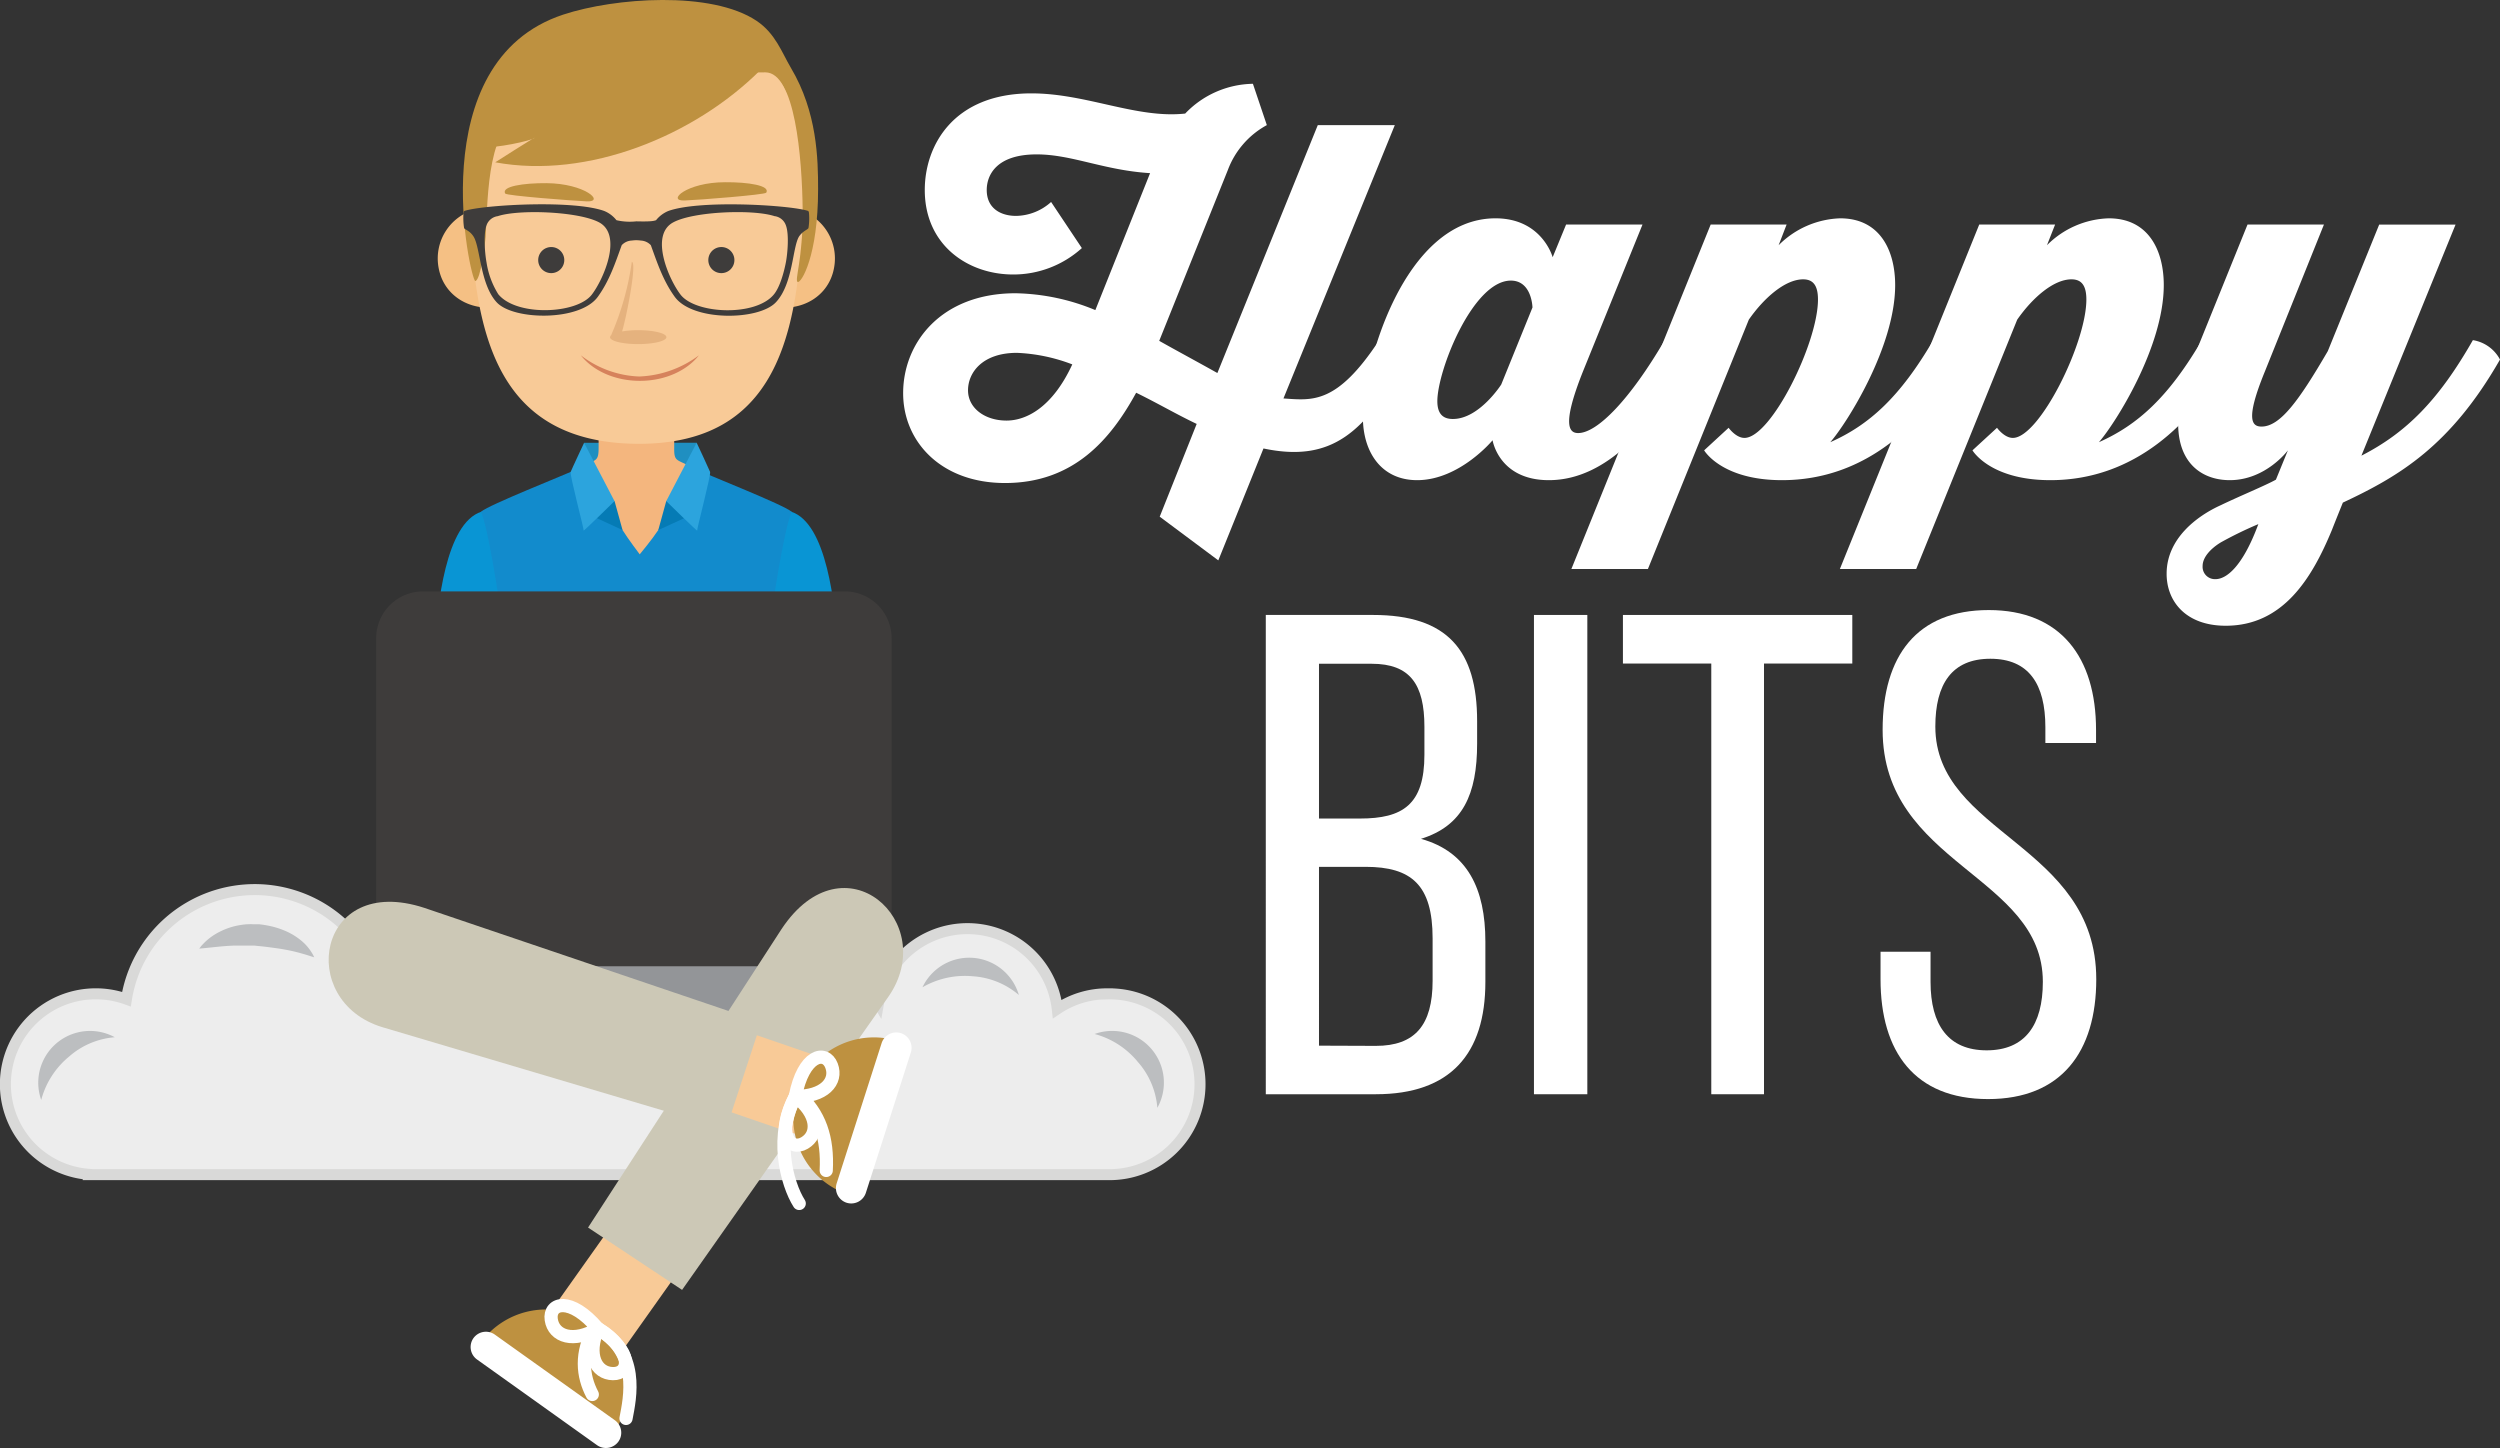 <svg id="Layer_1" data-name="Layer 1" xmlns="http://www.w3.org/2000/svg" viewBox="0 0 454.38 263.18"><rect x="0" y="0" width="454.38" height="263.18" fill="#333333" stroke="none"/><defs><style>.cls-1{fill:#1f8fc1;}.cls-1,.cls-10,.cls-11,.cls-12,.cls-18,.cls-19,.cls-2,.cls-20,.cls-3,.cls-4,.cls-5,.cls-6,.cls-7,.cls-8,.cls-9{fill-rule:evenodd;}.cls-2{fill:#0995d4;}.cls-3{fill:#f4b67e;}.cls-4{fill:#128bcc;}.cls-5{fill:#057bb5;}.cls-6{fill:#2ca4dd;}.cls-7{fill:#f5c084;}.cls-8{fill:#f8ca97;}.cls-9{fill:#be9140;}.cls-10,.cls-17{fill:#3e3c3b;}.cls-11{fill:#d6825c;}.cls-12{fill:#e5b27e;}.cls-13{fill:#ededed;stroke:#d9d9d8;stroke-miterlimit:10;stroke-width:2px;}.cls-14{fill:#f5f6f6;}.cls-15{fill:#bcbec0;}.cls-16{fill:#939598;}.cls-18{fill:#ccc8b6;}.cls-19,.cls-21{fill:#fff;}.cls-20{fill:none;stroke:#fff;stroke-linecap:round;stroke-linejoin:round;stroke-width:2.4px;}</style></defs><polygon class="cls-1" points="106.36 86.96 106.16 80.48 126.62 80.47 126.43 86.75 106.36 86.96"/><path class="cls-2" d="M201.45,223c-.65-.49-15.23-7.35-15.23-7.35-6.49,2.14-7.95,16.72-8.61,25.3h15.51Z" transform="translate(-98.73 -122.65)"/><path class="cls-2" d="M227.3,223c.65-.49,15.23-7.35,15.23-7.35,6.49,2.14,7.95,16.72,8.61,25.3H235.63Z" transform="translate(-98.73 -122.65)"/><path class="cls-3" d="M214.37,199.62h-6.84v4.32c0,2.69-.44,2.13-2.95,3.52a20.58,20.58,0,0,1-3.16,2.22c3,9.8,5.49,20,11.43,28.86h3.53c6-8.84,7.9-19.06,11-28.86a20.58,20.58,0,0,1-3.16-2.22c-2.51-1.39-3-.83-2.95-3.52v-4.32Z" transform="translate(-98.73 -122.65)"/><path class="cls-4" d="M215,223.4s-2.14-2.82-3.12-4.41c-3-4.83-7.2-11.44-7.3-11.49-3.64,1.66-16.95,6.88-18.44,8.17,1.21,2.64,3,13.53,4.63,25.23H238c1.58-11.7,3.42-22.59,4.63-25.23-1.49-1.29-14.8-6.51-18.45-8.17-.09.05-2.73,6.85-5.8,11.48C217.1,220.9,215,223.4,215,223.4Z" transform="translate(-98.73 -122.65)"/><path class="cls-5" d="M208,213.41c.36,0,2.43.32,2.43.32l1.45,5.26-5.19-2.4Z" transform="translate(-98.73 -122.65)"/><path class="cls-6" d="M204.89,203.13l5.53,10.6s-5.7,5.59-5.61,5.35-2.56-10.13-2.36-10.66S204.89,203.13,204.89,203.13Z" transform="translate(-98.73 -122.65)"/><path class="cls-5" d="M222.25,213.41c-.36,0-2.43.32-2.43.32L218.37,219l5.19-2.39Z" transform="translate(-98.73 -122.65)"/><path class="cls-6" d="M225.35,203.12l-5.53,10.61s5.7,5.59,5.62,5.35,2.55-10.14,2.35-10.66S225.35,203.12,225.35,203.12Z" transform="translate(-98.73 -122.65)"/><path class="cls-7" d="M232,168.13c-1,5.1,2.32,9.35,7.38,10.26s9.94-1.85,10.92-6.95a9.23,9.23,0,0,0-7.38-10.89A9.47,9.47,0,0,0,232,168.13Z" transform="translate(-98.73 -122.65)"/><path class="cls-7" d="M196.76,168.13c1,5.1-2.32,9.35-7.37,10.26s-9.94-1.85-10.92-6.95a9.23,9.23,0,0,1,7.37-10.89A9.46,9.46,0,0,1,196.76,168.13Z" transform="translate(-98.73 -122.65)"/><path class="cls-8" d="M239.61,135.76a27.59,27.59,0,0,0-20.8-11.43l-.42,0V124l-4,.16-4-.16v.32l-.42,0a27.58,27.58,0,0,0-20.8,11.43c-4.94,6.71-5.6,15.16-5.21,23.25,1,20.79,2.86,44.08,30.53,44.31s29.36-23.67,30.36-44.31C245.2,150.92,244.55,142.47,239.61,135.76Z" transform="translate(-98.73 -122.65)"/><path class="cls-9" d="M187,165.7c.37-7.66.46-21.52,7.17-21.52.18,0,20.39-8.38,43.66-8.38,5.36,0,6.69,15.22,6.79,25.23.08,8.63-1.54,12.61-.91,12.87s3.71-4.69,3.71-16.85c0-5.49-.15-14-4.93-22.05-1.68-2.83-2.8-6.25-6.26-8.57-8.19-5.48-25.7-4.23-35.12-1.13-26.08,8.59-16.8,48.5-16,48.42C186.12,173.62,186.9,166.76,187,165.7Z" transform="translate(-98.73 -122.65)"/><path class="cls-9" d="M217.62,131.34c3.26-.16,19.24,4.12,19.24,4.12-11.93,11.86-31.29,19.81-48.12,16.69,0,0,7.67-4.9,7.1-4.41s-7.13,1.91-9.39,1.63-2.14-1.1-2.14-1.1C197.38,136.22,197,136.34,217.62,131.34Z" transform="translate(-98.73 -122.65)"/><path class="cls-10" d="M210.77,162.67a5.49,5.49,0,0,0-2.21-1.67c-5.54-2-20.86-1.16-24.94-.15-.52.14-.58.12-.63.47a11.2,11.2,0,0,0,.09,2.78c.17.32,1,.45,1.69,1.5,1.27,1.88,1.19,8.71,4.24,12s15.13,3.48,18.37-1c2.14-2.95,3.2-6.23,4.35-9.39a2.65,2.65,0,0,1,1.84-.84,5.54,5.54,0,0,1,.8-.06,5.66,5.66,0,0,1,.81.06,2.68,2.68,0,0,1,1.84.84c1.15,3.16,2.21,6.44,4.35,9.39,3.24,4.47,15.21,4.34,18.37,1s3-10.07,4.24-12c.71-1,1.52-1.18,1.69-1.5a11.2,11.2,0,0,0,.09-2.78c-.06-.35-.11-.33-.64-.47-4.07-1-19.39-1.84-24.93.15a5.62,5.62,0,0,0-2.22,1.67c-.46.18-1.21.27-3.6.21a10.53,10.53,0,0,1-3.6-.21Zm28.79-.73h0a2.51,2.51,0,0,1,2,1.65c.6,1.54.34,5,0,6.77s-1.07,4.43-2.14,5.76c-3.3,4.12-14.25,3.63-17,.08-2.1-2.73-5.69-10.84-1.3-13.15,3.76-2,14.56-2.39,18.4-1.11Zm-50.37,0h0c3.84-1.28,14.64-.87,18.4,1.11,4.38,2.31.8,10.42-1.3,13.15-2.73,3.55-13.68,4-17-.08a15.25,15.25,0,0,1-2.13-5.76c-.32-1.72-.58-5.23,0-6.77A2.51,2.51,0,0,1,189.19,161.94Z" transform="translate(-98.73 -122.65)"/><path class="cls-10" d="M198.91,172.29a2.37,2.37,0,1,0-2.36-2.36A2.37,2.37,0,0,0,198.91,172.29Z" transform="translate(-98.73 -122.65)"/><path class="cls-10" d="M229.84,172.29a2.37,2.37,0,1,0-2.37-2.36A2.36,2.36,0,0,0,229.84,172.29Z" transform="translate(-98.73 -122.65)"/><path class="cls-11" d="M225.76,187.23c-2.18,2.78-6.17,4.64-10.73,4.64s-8.56-1.86-10.73-4.64a18.46,18.46,0,0,0,10.6,3.85A19.31,19.31,0,0,0,225.76,187.23Z" transform="translate(-98.73 -122.65)"/><path class="cls-12" d="M209.61,184s0,0,0-.07a.5.5,0,0,1,.19-.35,50.77,50.77,0,0,0,3.76-13.33c1,.06-1,10.22-1.77,12.64a18,18,0,0,1,2.94-.23c2.83,0,5.12.57,5.12,1.27s-2.29,1.26-5.12,1.26S209.76,184.66,209.61,184Z" transform="translate(-98.73 -122.65)"/><path class="cls-9" d="M190.55,157.83c-.76-1.31,3.34-1.92,7.49-1.89,7,.05,10.71,3.45,7.35,3.31C202.89,159.14,190.77,158.22,190.55,157.83Z" transform="translate(-98.73 -122.65)"/><path class="cls-9" d="M238,157.67c.77-1.31-3.33-1.93-7.49-1.9-7,0-10.7,3.46-7.35,3.32C225.62,159,237.74,158.06,238,157.67Z" transform="translate(-98.73 -122.65)"/><path class="cls-13" d="M300,303.28a16.26,16.26,0,0,0-9.11,2.76A16.42,16.42,0,0,0,258.4,305a16.41,16.41,0,0,0-26-3.09,23.61,23.61,0,0,0-46.61.92,16.43,16.43,0,0,0-18.35-2.31,23.61,23.61,0,0,0-45.73,3.73,16.43,16.43,0,1,0-6.94,31.83v.06H300a16.43,16.43,0,1,0,0-32.85Z" transform="translate(-98.73 -122.65)"/><path class="cls-14" d="M195.45,308.71a13.48,13.48,0,0,1,24.62-5.42c-4.07-2-8.46-2-12.9-1.16A22,22,0,0,0,195.45,308.71Z" transform="translate(-98.73 -122.65)"/><path class="cls-15" d="M106.22,322.57a9.41,9.41,0,0,1,13.37-11.4,14.29,14.29,0,0,0-8.31,3.52A15.3,15.3,0,0,0,106.22,322.57Z" transform="translate(-98.73 -122.65)"/><rect class="cls-16" x="94.81" y="161.65" width="43.66" height="22.99"/><path class="cls-17" d="M252.27,298.27H175.62a8.52,8.52,0,0,1-8.52-8.52V238.66a8.52,8.52,0,0,1,8.52-8.52h76.65a8.51,8.51,0,0,1,8.51,8.52v51.09A8.51,8.51,0,0,1,252.27,298.27Z" transform="translate(-98.73 -122.65)"/><path class="cls-8" d="M200.48,371.41h0a7.41,7.41,0,0,1-1.75-10.28l20.57-29a7.4,7.4,0,0,1,10.28-1.76h0a7.39,7.39,0,0,1,1.75,10.28l-20.56,29A7.4,7.4,0,0,1,200.48,371.41Z" transform="translate(-98.73 -122.65)"/><path class="cls-18" d="M240.77,291.52l-35.16,54.24,17.09,11.33,37.49-53.27C269.61,290.3,252.14,274.37,240.77,291.52Z" transform="translate(-98.73 -122.65)"/><path class="cls-8" d="M203.83,307.45h0a7.4,7.4,0,0,1,9.38-4.58l33.64,11.57a7.39,7.39,0,0,1,4.57,9.37h0a7.39,7.39,0,0,1-9.37,4.57l-33.64-11.56A7.41,7.41,0,0,1,203.83,307.45Z" transform="translate(-98.73 -122.65)"/><path class="cls-18" d="M175.86,287.66l61.22,20.75-6.39,19.48-62.44-18.54C152.48,304.59,156.3,281.25,175.86,287.66Z" transform="translate(-98.73 -122.65)"/><path class="cls-9" d="M243.62,321.38a14.65,14.65,0,0,1,18.43-9.48l-9,27.91A14.66,14.66,0,0,1,243.62,321.38Z" transform="translate(-98.73 -122.65)"/><path class="cls-19" d="M256.1,339.45l8.18-25.52a2.8,2.8,0,0,0-1.8-3.5h0a2.8,2.8,0,0,0-3.51,1.8l-8.18,25.52a2.8,2.8,0,0,0,1.81,3.5h0A2.79,2.79,0,0,0,256.1,339.45Z" transform="translate(-98.73 -122.65)"/><path class="cls-9" d="M206.44,363.37a14.65,14.65,0,0,1,3.42,20.44l-23.86-17A14.65,14.65,0,0,1,206.44,363.37Z" transform="translate(-98.73 -122.65)"/><path class="cls-19" d="M185.43,369.74l21.81,15.57a2.8,2.8,0,0,0,3.89-.65h0a2.79,2.79,0,0,0-.65-3.88l-21.82-15.57a2.79,2.79,0,0,0-3.88.65h0A2.79,2.79,0,0,0,185.43,369.74Z" transform="translate(-98.73 -122.65)"/><path class="cls-20" d="M243.28,321.92c1.46-7.61,5.47-8.5,6.58-5.59S248.45,322,243.28,321.92Z" transform="translate(-98.73 -122.65)"/><path class="cls-20" d="M243.28,321.92c-3.59,6.87-1,10.05,1.68,8.47S247.4,325.05,243.28,321.92Z" transform="translate(-98.73 -122.65)"/><path class="cls-20" d="M243.62,321.38c-4.38,7.52-1.87,16.5.37,20" transform="translate(-98.73 -122.65)"/><path class="cls-20" d="M243.62,321.38c4.17,3.62,5.58,8.18,5.28,14" transform="translate(-98.73 -122.65)"/><path class="cls-20" d="M207.41,364.12c-5-5.9-8.95-4.7-8.49-1.62S203,366.77,207.41,364.12Z" transform="translate(-98.73 -122.65)"/><path class="cls-20" d="M207.41,364.12c6.51,4.2,5.83,8.25,2.72,8.19S205.36,368.87,207.41,364.12Z" transform="translate(-98.73 -122.65)"/><path class="cls-20" d="M206.84,363.82c8.42,4.33,6.33,13.11,5.67,16.63" transform="translate(-98.73 -122.65)"/><path class="cls-20" d="M206.84,363.82c-2.71,4.81-2.21,8.94-.46,12.28" transform="translate(-98.73 -122.65)"/><path class="cls-21" d="M354.22,188c-7.34,13.27-13.45,18.78-25.85,16.16l-8.21,20.34-10.65-7.94,6.72-16.86c-3.66-1.74-7.07-3.75-11-5.67-4.63,8.47-11.35,16.41-23.84,16.41-11.61,0-18.51-7.51-18.51-16.33,0-9.16,6.9-18.16,20.43-18.16a39.44,39.44,0,0,1,14.5,3.06l9.95-24.89c-8.38-.52-14.23-3.41-20.61-3.41-7.42,0-9.08,3.85-9.08,6.47,0,3.4,2.62,4.71,5.33,4.71a9.72,9.72,0,0,0,6.37-2.53l5.59,8.38a18.55,18.55,0,0,1-12.48,4.8c-8.21,0-16.07-5.32-16.07-15.36,0-8.12,5.24-17.56,19.38-17.56,10,0,19.13,4.63,27.95,3.67a17.38,17.38,0,0,1,12.31-5.41l2.53,7.51a15.44,15.44,0,0,0-7.07,8.12L309.42,184.6c3.41,1.92,7.16,3.93,10.57,5.85l18.25-45.06h14L332,195.07c5.24.35,9.69,1.14,17.38-10.56A6.47,6.47,0,0,1,354.22,188Zm-60.6.88a31.67,31.67,0,0,0-10.05-2.1c-6.28,0-8.9,3.58-8.9,6.81s3.05,5.5,7,5.5C285.23,199.09,290,196.73,293.62,188.88Z" transform="translate(-98.73 -122.65)"/><path class="cls-21" d="M406.16,188c-6.81,11.88-15.28,21.92-25.93,21.92-9.08,0-10.22-7.25-10.22-7.25s-6,7.25-13.71,7.25c-6.55,0-9.86-5.15-9.86-11.44,0-9.34,7.42-36.15,24.1-36.15,8.47,0,10.39,7.07,10.39,7.07l2.44-5.94h13.89l-10.83,26.72c-3.93,9.87-2.45,11.18-.87,11.18,3.49,0,9.43-6.11,15.71-16.85A6.75,6.75,0,0,1,406.16,188Zm-34.58,4.54,5.68-14s-.09-4.89-3.93-4.89c-6.9,0-13.36,16.33-13.36,21.92,0,2.27,1,3.23,2.8,3.23C367.57,198.83,371.58,192.54,371.58,192.54Z" transform="translate(-98.73 -122.65)"/><path class="cls-21" d="M455,188c-6.55,11.62-17.11,21.92-32.4,21.92-11,0-14.14-5.42-14.14-5.42l4.45-4.1s1.31,1.84,2.88,1.84c4.81,0,13.36-17.21,13.36-25.15,0-2.54-.87-3.67-2.7-3.67-3.23,0-7.08,3.32-9.87,7.33l-18.34,45.32H384.33l25.32-62.61h13.8L422,167.22a16.53,16.53,0,0,1,11.18-4.89c7.25,0,10,5.85,10,12.14,0,11.26-8.82,25.15-11.79,28.55,7.08-3.14,12.67-8.21,18.69-18.51A6.79,6.79,0,0,1,455,188Z" transform="translate(-98.73 -122.65)"/><path class="cls-21" d="M503.78,188c-6.55,11.62-17.12,21.92-32.4,21.92-11,0-14.15-5.42-14.15-5.42l4.46-4.1s1.31,1.84,2.88,1.84c4.8,0,13.36-17.21,13.36-25.15,0-2.54-.87-3.67-2.71-3.67-3.23,0-7.07,3.32-9.86,7.33L447,226.07H433.13l25.33-62.61h13.79l-1.48,3.76A16.53,16.53,0,0,1,482,162.33c7.25,0,10,5.85,10,12.14,0,11.26-8.82,25.15-11.79,28.55,7.07-3.14,12.66-8.21,18.69-18.51A6.79,6.79,0,0,1,503.78,188Z" transform="translate(-98.73 -122.65)"/><path class="cls-21" d="M553.11,188c-9,15.72-18.34,21.22-28.56,26,0,0-1.31,3.23-2,5-3.58,8.65-8.81,17.38-19.29,17.38-7.42,0-10.83-4.63-10.74-9.61.08-6.2,5.41-10.3,9.86-12.31,3.24-1.57,8.13-3.58,10-4.63l2.18-5.33s-4,5.42-10.57,5.42c-7,0-13.1-6-6.63-22.09l9.86-24.37h13.89l-10.74,26.72c-3.58,8.74-2.36,10-.61,10,3.4,0,6.81-4.72,12.05-13.71l9.34-23h13.88l-17.11,42c8.21-4.2,14.06-10.13,20.26-21A6.79,6.79,0,0,1,553.11,188Zm-51.7,39.91c1.93,0,4.89-2.18,7.78-10a69.61,69.61,0,0,0-6.82,3.32c-2,1.22-3.31,2.8-3.31,4.28A2.24,2.24,0,0,0,501.41,227.91Z" transform="translate(-98.73 -122.65)"/><path class="cls-21" d="M348.29,234.42c13.56,0,18.91,6.47,18.91,19.29v4.1c0,9.21-2.61,14.94-10.2,17.3,8.46,2.37,11.7,9.09,11.7,18.67v7.34c0,13.07-6.35,20.41-19.91,20.41h-20V234.42Zm-2.37,37c7.72,0,11.7-2.49,11.7-11.58v-5.1c0-7.71-2.61-11.45-9.58-11.45h-9.58v28.13Zm2.87,41.32c7.09,0,10.32-3.73,10.32-11.83v-7.71c0-9.71-3.85-13-12.19-13h-8.46V312.7Z" transform="translate(-98.73 -122.65)"/><path class="cls-21" d="M387.23,234.42v87.11h-9.7V234.42Z" transform="translate(-98.73 -122.65)"/><path class="cls-21" d="M409.76,321.53V243.25H393.7v-8.83h41.69v8.83H419.34v78.28Z" transform="translate(-98.73 -122.65)"/><path class="cls-21" d="M479.69,255.32v2.37h-9.21v-2.86c0-7.84-3-12.45-10-12.45s-10,4.61-10,12.32c0,19.54,29.25,21.41,29.25,45.93,0,13.19-6.35,21.78-19.67,21.78s-19.54-8.59-19.54-21.78v-5h9.09v5.47c0,7.85,3.23,12.45,10.2,12.45s10.21-4.6,10.21-12.45c0-19.41-29.12-21.28-29.12-45.8,0-13.44,6.22-21.77,19.29-21.77S479.69,242.13,479.69,255.32Z" transform="translate(-98.73 -122.65)"/><path class="cls-15" d="M155.85,296.65l-1-.32c-.59-.19-1.44-.44-2.4-.68s-2.07-.45-3.26-.63l-1.84-.25c-.61-.07-1.3-.15-1.89-.2l-.52-.06-.42,0-.9,0c-.61,0-1.21,0-1.81,0-1.18,0-2.33.11-3.34.2l-2.53.26c-.64.07-1,.09-1,.09l.17-.22a4.82,4.82,0,0,1,.5-.58,10.39,10.39,0,0,1,2.12-1.74,12.93,12.93,0,0,1,3.59-1.52,14.29,14.29,0,0,1,2.22-.36c.38,0,.76-.05,1.17,0l.62,0,.52,0a19,19,0,0,1,2.24.38,14.52,14.52,0,0,1,2.09.66,12,12,0,0,1,3.39,2,8.73,8.73,0,0,1,1.81,2.1,4.45,4.45,0,0,1,.37.68Z" transform="translate(-98.73 -122.65)"/><path class="cls-15" d="M297.68,310.58A9.4,9.4,0,0,1,309.08,324a14.26,14.26,0,0,0-3.52-8.31A15.26,15.26,0,0,0,297.68,310.58Z" transform="translate(-98.73 -122.65)"/><path class="cls-15" d="M266.39,302.09a9.4,9.4,0,0,1,17.52,1.4,14.29,14.29,0,0,0-8.37-3.4A15.42,15.42,0,0,0,266.39,302.09Z" transform="translate(-98.73 -122.65)"/></svg>